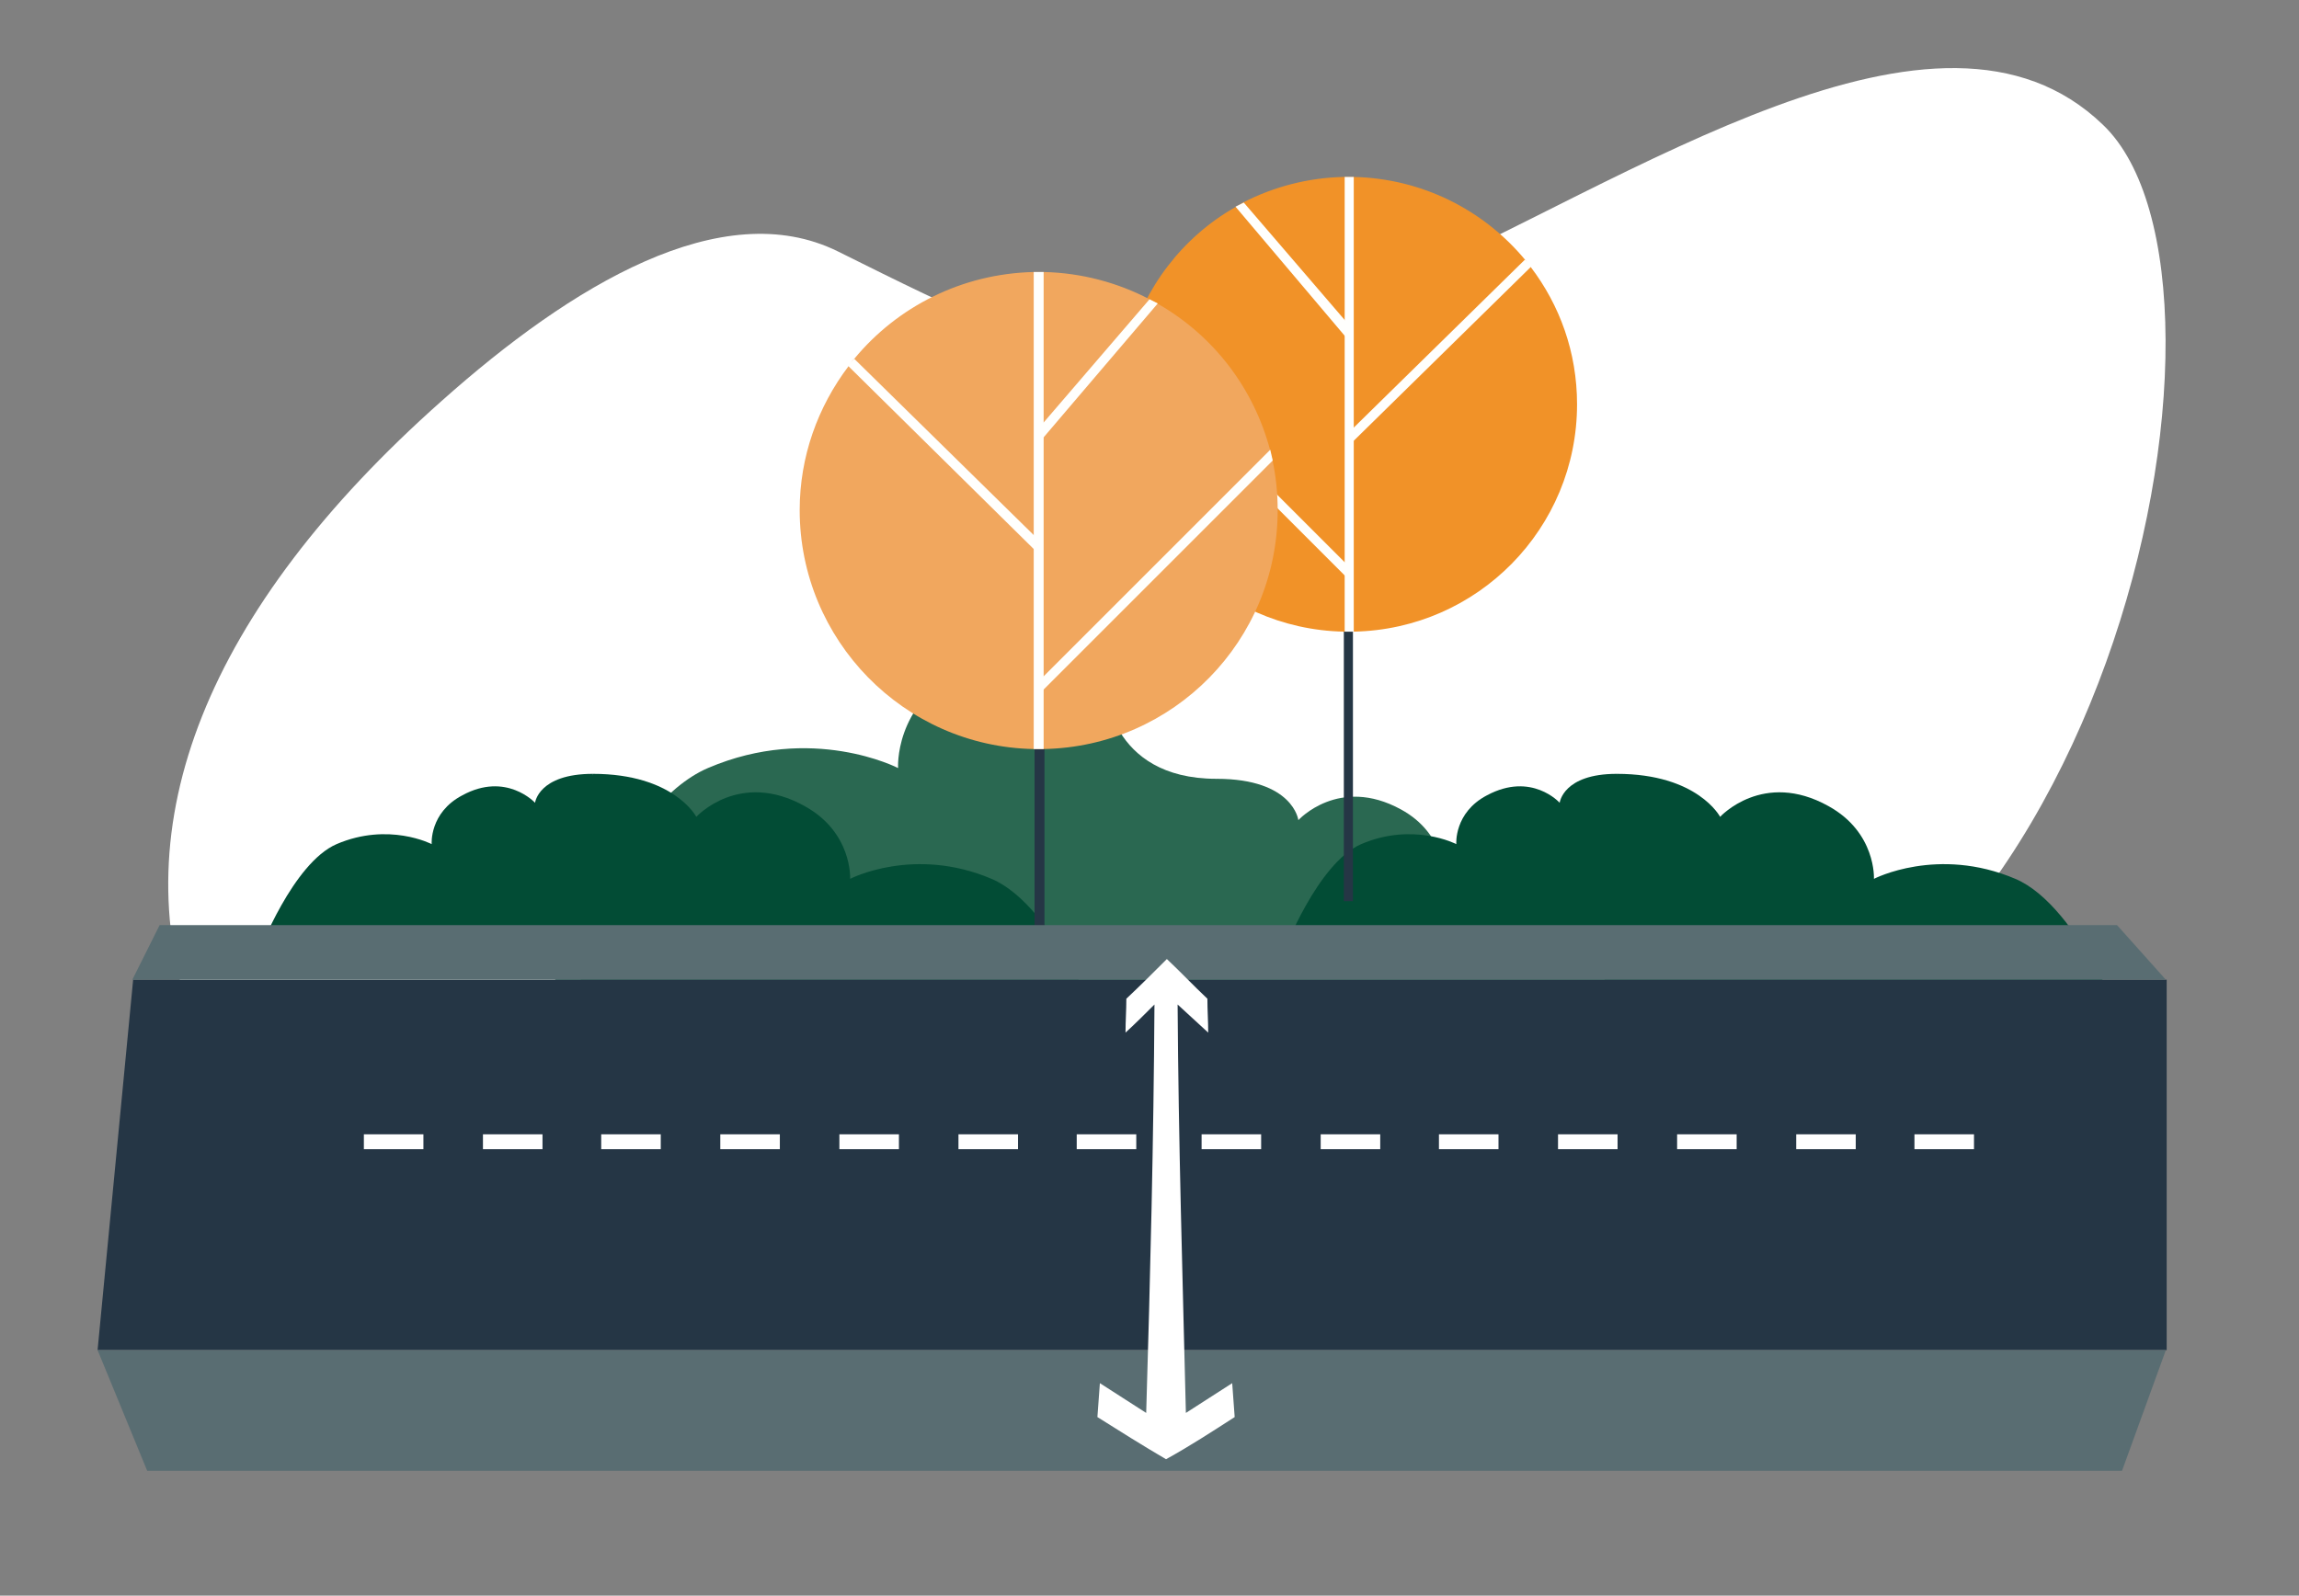 <svg width="278" height="193" viewBox="0 0 278 193" fill="none" xmlns="http://www.w3.org/2000/svg">
<rect x="0" y="0" width="278" height="193" fill="#808080" stroke="none"/>
<path d="M61.4 158.1C82.6 163.9 101.4 153.9 115 135.7C134.8 109.1 153.3 137.9 196.7 134.3C254.5 129.6 274.3 34.2 254.3 15.1C234.4 -4.1 197.5 21.7 167.6 34.9C137.7 48.1 131.6 45.5 101.3 30.4C87.3 23.5 69.1 34.5 53.4 48.5C24.9 73.8 14.7 99.8 23.3 123.7C28.3 137.8 39.1 152 61.4 158.1Z" fill="white"/>
<path d="M147.1 94.2V119.1H200.9C200.9 119.1 198.2 109.3 190.8 106.2C181.9 102.4 174.6 106.2 174.6 106.2C174.6 106.2 174.9 100.9 169.4 97.9C161.9 93.8 157 99.2 157 99.2C157 99.2 156.4 94.2 147.1 94.2Z" fill="#2A6851"/>
<path d="M147.1 94.2L152.8 119.1H66.9C66.9 119.1 75.1 97.4 85.6 92.9C98.2 87.5 108.6 92.9 108.6 92.9C108.6 92.9 108.1 85.4 116 81.1C126.7 75.2 133.6 82.9 133.6 82.9C133.6 82.9 134 94.2 147.1 94.2Z" fill="#2A6851"/>
<path d="M71.7 93.6L74.3 115.2H31.3C31.3 115.2 35.4 104.4 40.7 102.1C47 99.4 52.2 102.1 52.2 102.1C52.2 102.1 51.9 98.3 55.9 96.2C61.2 93.3 64.7 97.1 64.7 97.1C64.7 97.1 65.1 93.6 71.7 93.6Z" fill="#024C35"/>
<path d="M71.7 93.6L69.8 125.8H133.8C133.8 125.8 127.7 109.6 119.9 106.3C110.5 102.3 102.8 106.3 102.8 106.3C102.8 106.3 103.1 100.7 97.3 97.5C89.4 93.1 84.2 98.8 84.2 98.8C84.2 98.8 81.5 93.6 71.7 93.6Z" fill="#024C35"/>
<path d="M195.5 93.6L198.1 115.2H155.2C155.2 115.2 159.3 104.4 164.6 102.1C170.9 99.4 176.1 102.1 176.1 102.1C176.1 102.1 175.8 98.3 179.8 96.2C185.2 93.3 188.6 97.1 188.6 97.1C188.6 97.1 189 93.6 195.5 93.6Z" fill="#024C35"/>
<path d="M195.5 93.6L193.6 125.8H257.6C257.6 125.8 251.5 109.6 243.7 106.3C234.3 102.3 226.6 106.3 226.6 106.3C226.6 106.3 226.9 100.7 221.1 97.5C213.2 93.1 208 98.8 208 98.8C208 98.8 205.3 93.6 195.5 93.6Z" fill="#024C35"/>
<path d="M163.6 75.3H162.5V109H163.6V75.3Z" fill="#253645"/>
<path d="M190.7 48.9C190.7 63.9 178.7 76.1 163.7 76.4C163.5 76.4 163.3 76.4 163.1 76.4C162.9 76.4 162.7 76.4 162.5 76.4C147.6 76.1 135.5 63.9 135.5 48.9C135.5 47 135.7 45.1 136.1 43.3C136.2 42.9 136.3 42.4 136.4 42C138.3 34.8 143 28.7 149.3 25.1L150.3 24.5C154 22.6 158.1 21.5 162.5 21.4C162.7 21.4 162.9 21.4 163.1 21.4C163.3 21.4 163.5 21.4 163.7 21.4C172 21.6 179.4 25.4 184.4 31.4C184.6 31.7 184.9 32 185.1 32.3C188.6 36.9 190.7 42.6 190.7 48.9Z" fill="#F19228"/>
<path d="M163.7 21.4V76.4H162.6V21.4C162.8 21.4 163 21.4 163.2 21.4C163.3 21.4 163.5 21.4 163.7 21.4Z" fill="#FFFFFD"/>
<path d="M163.2 53.8L162.8 52.6L184.4 31.4L185.2 32.2L163.2 53.8Z" fill="#FFFFFD"/>
<path d="M149.4 25L163.1 41.2V40.4L163.3 39.5L162.6 38.7L150.4 24.5L149.4 25Z" fill="#FFFFFD"/>
<path d="M163.3 68.7L163.2 70.2L162.6 69.6L136.2 43.2C136.3 42.8 136.4 42.3 136.5 41.9L163.3 68.7Z" fill="#FFFFFD"/>
<path d="M126.3 89.4H125.1V124.8H126.3V89.4Z" fill="#253645"/>
<path d="M96.7 61.7C96.7 77.4 109.3 90.3 125 90.6C125.2 90.6 125.4 90.6 125.6 90.6C125.8 90.6 126 90.6 126.2 90.6C141.9 90.3 154.5 77.5 154.5 61.7C154.5 59.7 154.3 57.7 153.9 55.8C153.8 55.4 153.7 54.9 153.6 54.5C151.6 46.9 146.7 40.6 140.1 36.8L139 36.2C135.2 34.2 130.8 33 126.2 32.9C126 32.9 125.8 32.9 125.6 32.9C125.4 32.9 125.2 32.9 125 32.9C116.3 33.1 108.5 37.1 103.3 43.4C103 43.7 102.8 44 102.6 44.3C98.9 49.2 96.7 55.2 96.7 61.7Z" fill="#F1A75E"/>
<path d="M125 32.9V90.6H126.2V32.9C126 32.9 125.8 32.9 125.6 32.9C125.4 32.9 125.2 32.9 125 32.9Z" fill="#FFFFFD"/>
<path d="M125.5 66.9L126 65.7L103.3 43.4L102.5 44.2L125.5 66.9Z" fill="#FFFFFD"/>
<path d="M140 36.7L125.6 53.6V52.8L125.5 51.9L126.2 51.1L139 36.2L140 36.7Z" fill="#FFFFFD"/>
<path d="M125.5 82.5L125.6 84L126.2 83.4L153.9 55.7C153.8 55.3 153.7 54.8 153.6 54.4L125.5 82.5Z" fill="#FFFFFD"/>
<path d="M261.9 163.3H11.8L16.1 118.5H262V163.3H261.9Z" fill="#253645"/>
<path d="M238.7 139H231.5V137.2H238.7V139ZM224.4 139H217.2V137.2H224.4V139ZM210 139H202.8V137.2H210V139ZM195.6 139H188.4V137.2H195.6V139ZM181.3 139H174V137.2H181.2V139H181.3ZM166.9 139H159.7V137.2H166.9V139ZM152.5 139H145.3V137.2H152.5V139Z" fill="white"/>
<path d="M137.4 139H130.2V137.2H137.4V139ZM123.1 139H115.9V137.2H123.1V139ZM108.7 139H101.5V137.2H108.7V139ZM94.3 139H87.1V137.2H94.3V139ZM80 139H72.7V137.2H79.9V139H80ZM65.6 139H58.4V137.2H65.6V139ZM51.2 139H44V137.2H51.2V139Z" fill="white"/>
<path d="M256.6 177.9H17.8L11.8 163.3H261.9L256.6 177.9Z" fill="#596D72"/>
<path d="M19.3 111.9H256L261.9 118.5H16L19.3 111.9Z" fill="#596D72"/>
<path d="M146.1 124.9C146.1 123.5 146 122.2 146 120.8C144.3 119.2 142.8 117.6 141.1 116C139.5 117.6 137.9 119.2 136.2 120.8C136.2 122.2 136.1 123.5 136.1 124.9C137.3 123.8 138.5 122.6 139.6 121.5C139.5 137.9 139.1 154.3 138.6 170.9C136.7 169.7 134.9 168.5 133 167.3C132.9 168.7 132.8 170 132.7 171.4C135.4 173.1 138.1 174.8 141 176.5C143.9 174.9 146.5 173.2 149.3 171.4C149.2 170 149.1 168.7 149 167.3C147.1 168.5 145.3 169.7 143.4 170.9C143 154.4 142.5 138 142.4 121.5C143.7 122.7 144.9 123.8 146.1 124.9Z" fill="white"/>
</svg>
